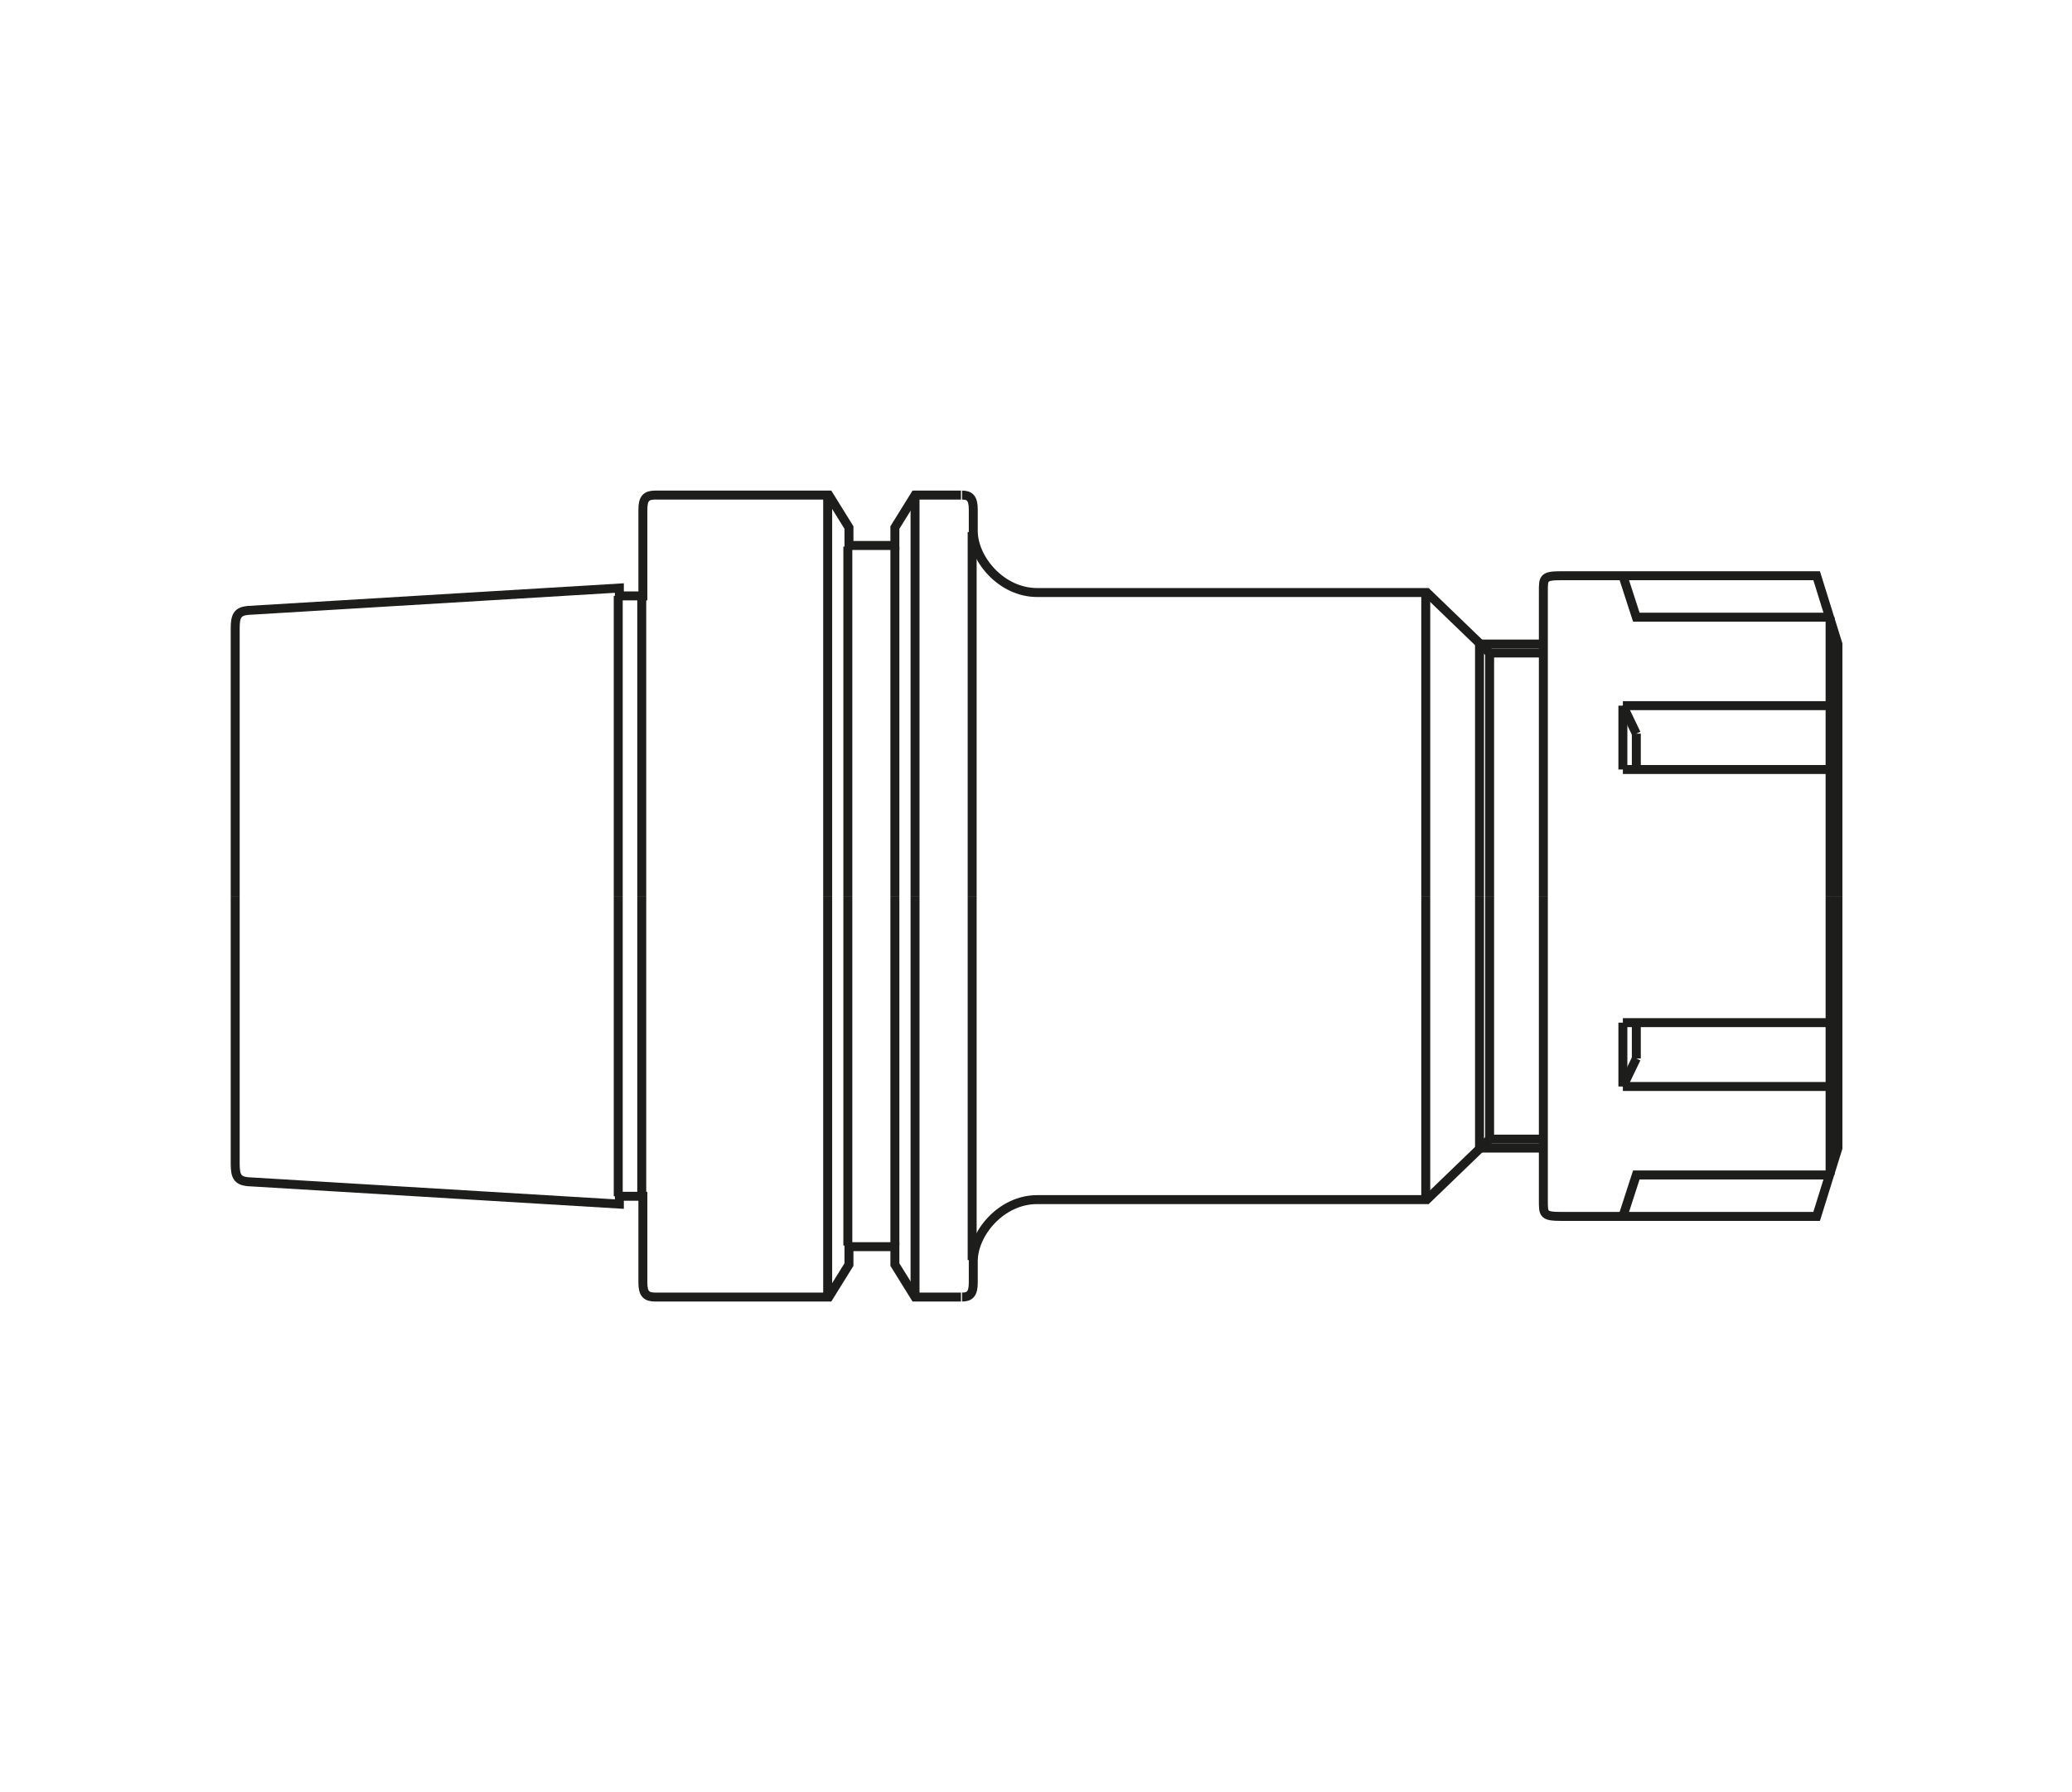 <?xml version="1.0" encoding="UTF-8"?>
<svg id="_Слой_1" data-name="Слой_1" xmlns="http://www.w3.org/2000/svg" version="1.1" viewBox="0 0 185 160">
  <!-- Generator: Adobe Illustrator 29.1.0, SVG Export Plug-In . SVG Version: 2.1.0 Build 142)  -->
  <defs>
    <style>
      .st0 {
        fill: none;
        stroke: #1d1d1b;
        stroke-miterlimit: 10;
        stroke-width: .8px;
      }
    </style>
  </defs>
  <line class="st0" x1="55.2" y1="106.8" x2="55.2" y2="80"/>
  <path class="st0" d="M85.8,115.8s-4.1,0-4.1,0l-1.8-2.9v-1.6h-4.1v1.6l-1.8,2.9s-15.5,0-15.5,0c-.8,0-1.1-.3-1.1-1.3v-7.7h-2.1v.7s-33.2-2-33.2-2c-.9-.1-1.1-.5-1.1-1.6v-23.9"/>
  <line class="st0" x1="57.3" y1="106.8" x2="57.3" y2="80"/>
  <line class="st0" x1="73.9" y1="115.8" x2="73.9" y2="80"/>
  <line class="st0" x1="75.7" y1="111.2" x2="75.7" y2="80"/>
  <line class="st0" x1="79.9" y1="111.2" x2="79.9" y2="80"/>
  <line class="st0" x1="86.8" y1="112.5" x2="86.8" y2="80"/>
  <line class="st0" x1="81.7" y1="115.8" x2="81.7" y2="80"/>
  <path class="st0" d="M133,101.7l-5.6,5.4s-34.8,0-34.8,0c-3.2,0-5.7,3-5.7,5.5v1.9c0,1-.3,1.3-1,1.3"/>
  <line class="st0" x1="132.1" y1="102.5" x2="137.8" y2="102.5"/>
  <line class="st0" x1="132.1" y1="102.5" x2="132.1" y2="80"/>
  <line class="st0" x1="133" y1="80" x2="133" y2="101.7"/>
  <line class="st0" x1="137.8" y1="101.7" x2="133" y2="101.7"/>
  <path class="st0" d="M137.8,80v27.2c0,1.2,0,1.4,1.6,1.4h22.8l1.9-6.1v-22.5"/>
  <polyline class="st0" points="163.4 104.9 146.1 104.9 144.9 108.6"/>
  <line class="st0" x1="144.9" y1="91.3" x2="163.4" y2="91.3"/>
  <line class="st0" x1="163.4" y1="80" x2="163.4" y2="104.9"/>
  <line class="st0" x1="163.4" y1="97" x2="144.9" y2="97"/>
  <line class="st0" x1="144.9" y1="91.3" x2="144.9" y2="97"/>
  <line class="st0" x1="146.1" y1="91.3" x2="146.1" y2="94.5"/>
  <line class="st0" x1="144.9" y1="97" x2="146.1" y2="94.5"/>
  <line class="st0" x1="127.3" y1="107.2" x2="127.3" y2="80"/>
  <line class="st0" x1="55.2" y1="53.2" x2="55.2" y2="80"/>
  <path class="st0" d="M85.8,44.2s-4.1,0-4.1,0l-1.8,2.9v1.6h-4.1v-1.6l-1.8-2.9s-15.5,0-15.5,0c-.8,0-1.1.3-1.1,1.3v7.7h-2.1v-.7s-33.2,2-33.2,2c-.9.1-1.1.5-1.1,1.6v23.9"/>
  <line class="st0" x1="57.3" y1="53.2" x2="57.3" y2="80"/>
  <line class="st0" x1="73.9" y1="44.2" x2="73.9" y2="80"/>
  <line class="st0" x1="75.7" y1="48.8" x2="75.7" y2="80"/>
  <line class="st0" x1="79.9" y1="48.8" x2="79.9" y2="80"/>
  <line class="st0" x1="86.8" y1="47.5" x2="86.8" y2="80"/>
  <line class="st0" x1="81.7" y1="44.2" x2="81.7" y2="80"/>
  <path class="st0" d="M133,58.3l-5.6-5.4s-34.8,0-34.8,0c-3.2,0-5.7-3-5.7-5.5v-1.9c0-1-.3-1.3-1-1.3"/>
  <line class="st0" x1="132.1" y1="57.5" x2="137.8" y2="57.5"/>
  <line class="st0" x1="132.1" y1="57.5" x2="132.1" y2="80"/>
  <line class="st0" x1="133" y1="80" x2="133" y2="58.3"/>
  <line class="st0" x1="137.8" y1="58.3" x2="133" y2="58.3"/>
  <path class="st0" d="M137.8,80v-27.2c0-1.2,0-1.4,1.6-1.4h22.8l1.9,6.1v22.5"/>
  <polyline class="st0" points="163.4 55.1 146.1 55.1 144.9 51.4"/>
  <line class="st0" x1="163.4" y1="80" x2="163.4" y2="55.1"/>
  <line class="st0" x1="163.4" y1="63" x2="144.9" y2="63"/>
  <line class="st0" x1="144.9" y1="68.7" x2="144.9" y2="63"/>
  <line class="st0" x1="146.1" y1="68.7" x2="146.1" y2="65.5"/>
  <line class="st0" x1="144.9" y1="63" x2="146.1" y2="65.5"/>
  <line class="st0" x1="127.3" y1="52.8" x2="127.3" y2="80"/>
  <line class="st0" x1="144.9" y1="68.7" x2="163.4" y2="68.7"/>
</svg>